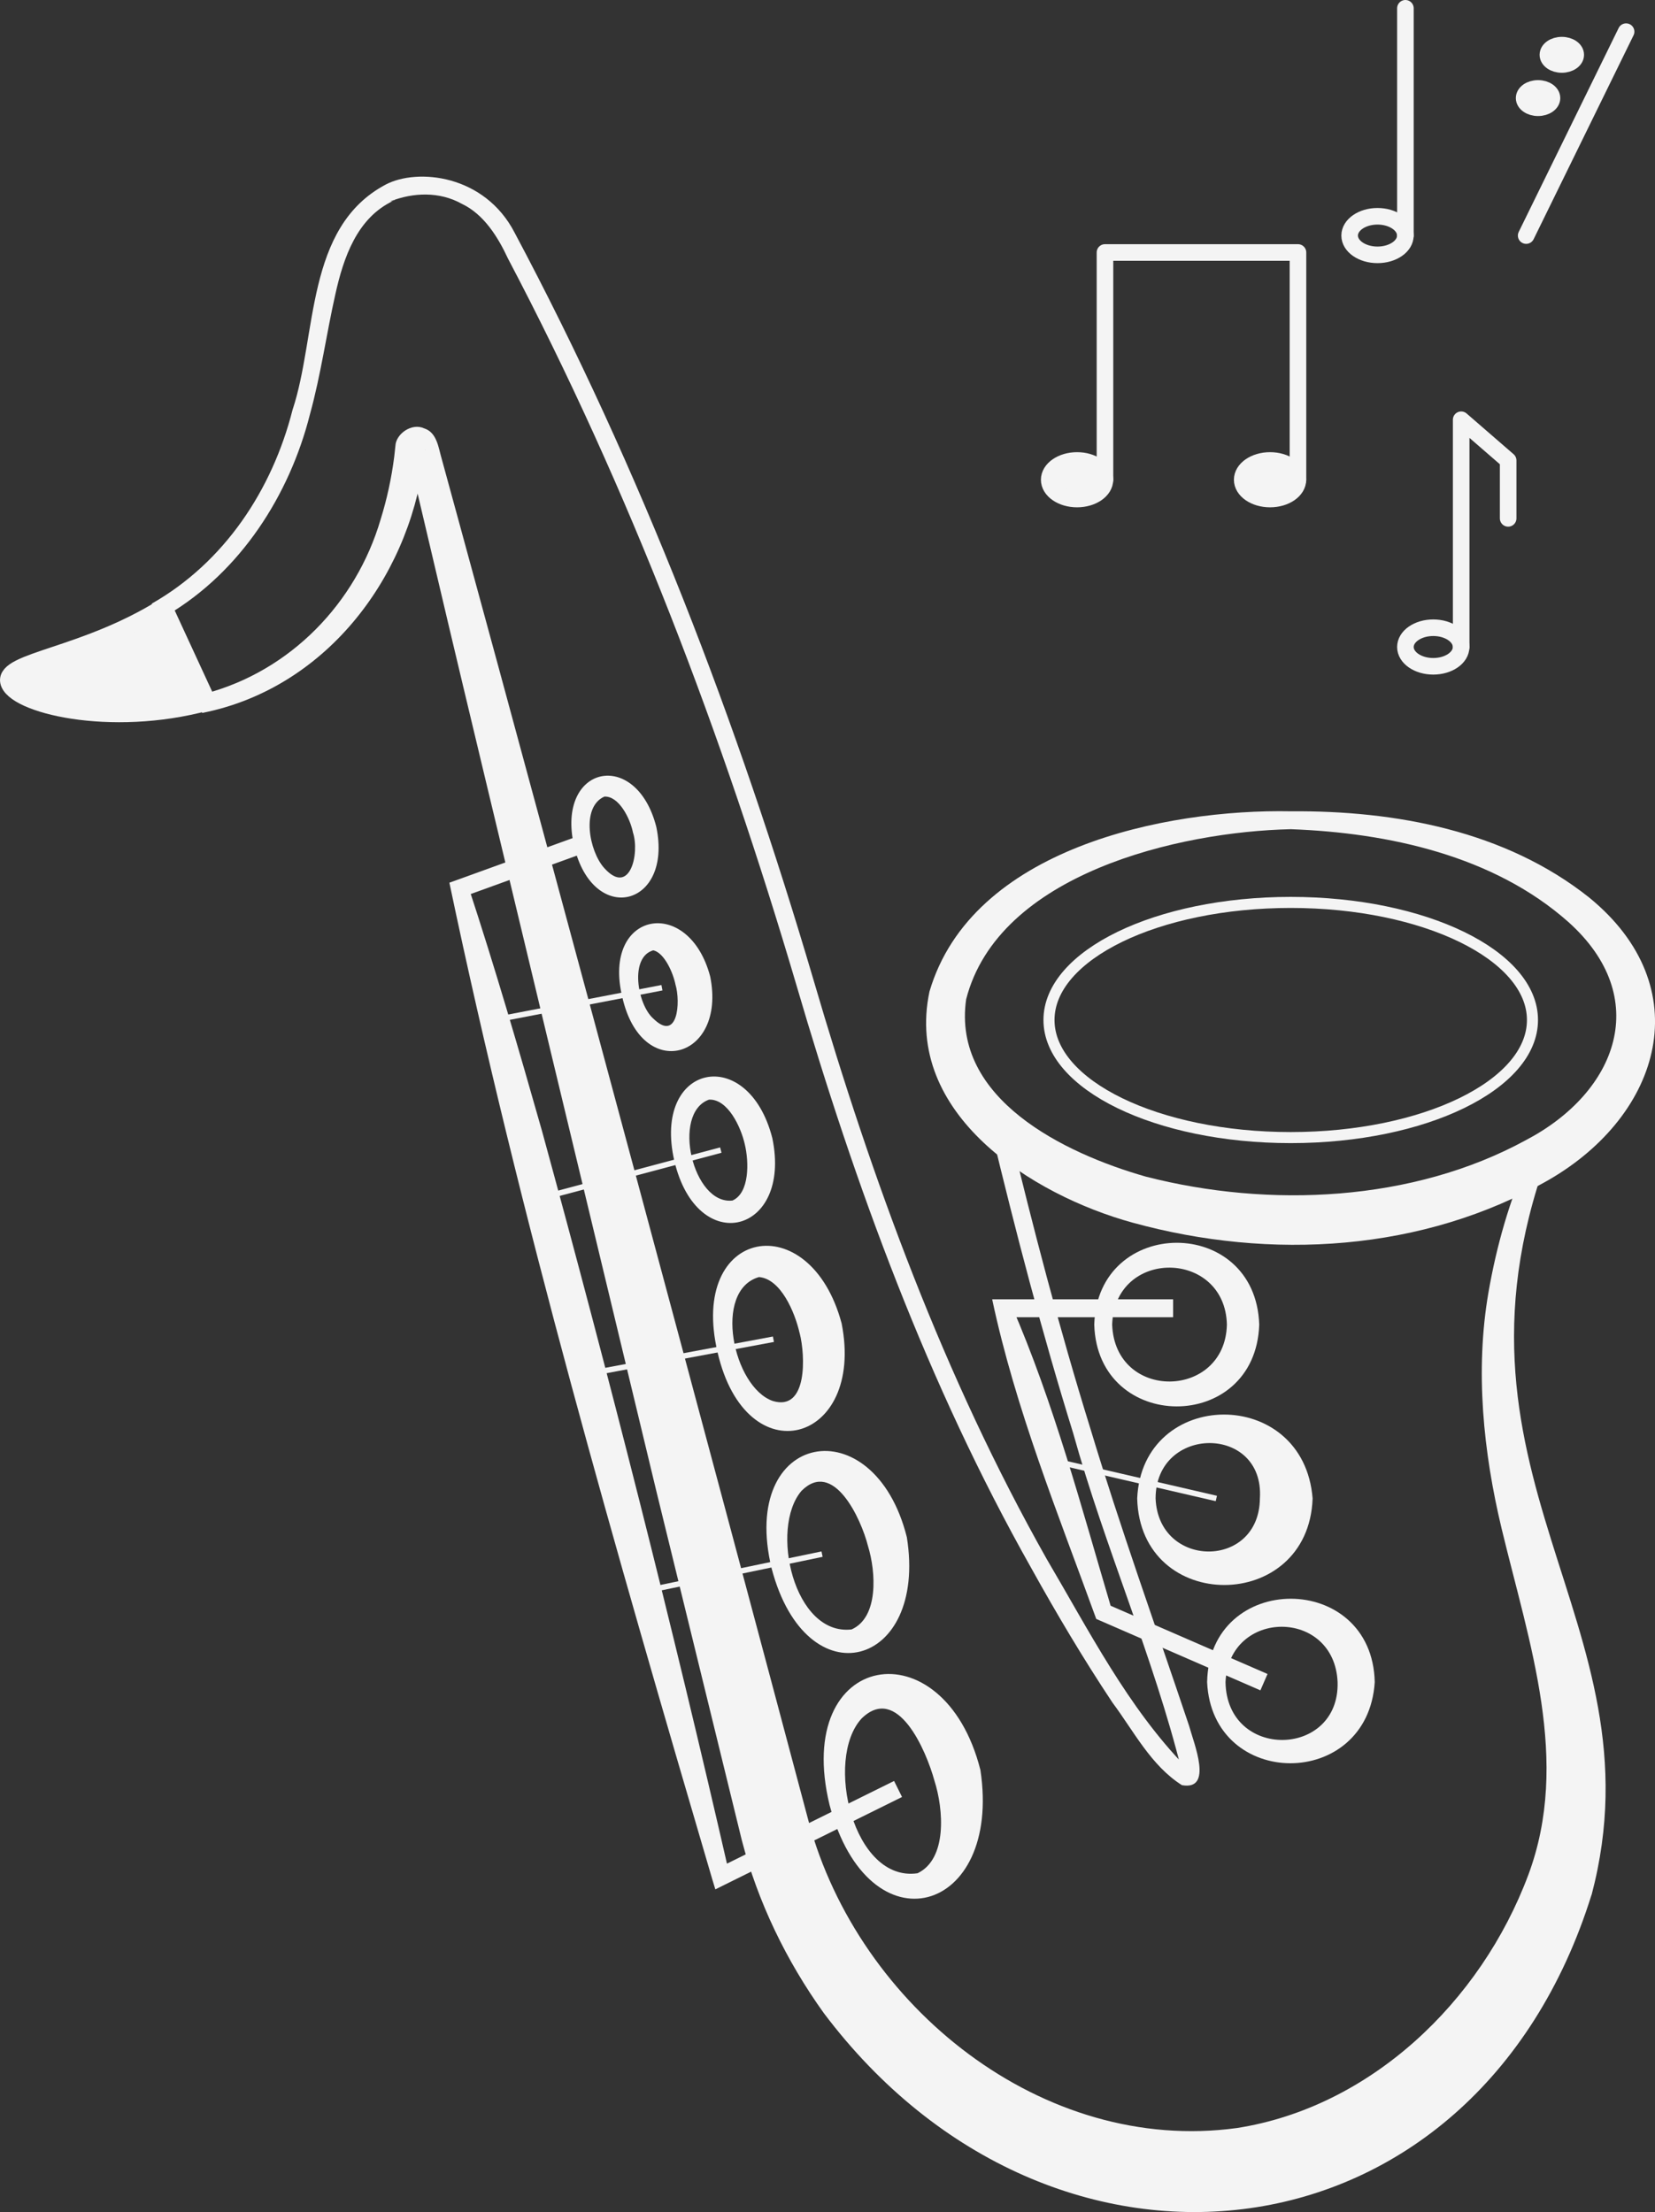<?xml version="1.0" encoding="UTF-8"?>
<svg id="Capa_2" data-name="Capa 2" xmlns="http://www.w3.org/2000/svg" viewBox="0 0 299.45 400.32">
  <rect x="0" y="0" width="299.45" height="400.32" fill="#333333" stroke="none"/>
  <defs>
    <style>
      .cls-1 {
        stroke-width: 2px;
      }

      .cls-1, .cls-2, .cls-3, .cls-4, .cls-5 {
        stroke: #f4f4f4;
      }

      .cls-1, .cls-2, .cls-3, .cls-5 {
        fill: none;
      }

      .cls-1, .cls-2, .cls-4, .cls-5 {
        stroke-miterlimit: 10;
      }

      .cls-3 {
        stroke-linecap: round;
        stroke-linejoin: round;
      }

      .cls-3, .cls-4, .cls-5 {
        stroke-width: 3px;
      }

      .cls-4, .cls-6 {
        fill: #f4f4f4;
      }

      .cls-6 {
        stroke-width: 0px;
      }
    </style>
  </defs>
  <g id="Capa_1-2" data-name="Capa 1">
    <g>
      <g>
        <path class="cls-4" d="M37.49,127.11c-17.61,4.79-35.15.42-35.96-3.75-.74-3.88,13.63-4.53,28-13.5l7.96,17.25Z"/>
        <path class="cls-6" d="M287.96,342.92c-21.11,67.65-97.49,76.43-138.91,21.38-6.78-9.46-11.92-20.07-14.83-31.28l-15.46-63.16c-5.62-23.35-32.93-136.93-37.83-157.75-1.64-7.04-4.88-20.64-6.51-27.63,0,0-.47-1.97-.47-1.97l-.21-.88c.3.99,1.48,1.51,2.41.96.5-.23.86-1,.83-1.26l-.31,2.1c-2.91,21.66-18.1,41.23-40.08,45.59-.67-1.45-8.47-18.37-9.13-19.78,13.12-7.47,21.79-20.56,25.47-35.06,4.49-13.52,2.26-33.02,16.84-40.77,5.74-3.03,17.93-1.83,23.36,8.73,22.86,42.94,40.34,88.58,54.06,135.18,10.62,36.3,23.6,71.83,42.2,104.82,7.61,12.91,14.71,26.89,25.19,37.63.19.14.32.2.39.24-.08-.04-.02-.02-.29-.03-.27.05-.53.16-.72.38-.24.34-.11.3-.14.11-5.1-20.58-13.92-40.5-19.64-61.1-5.62-18.11-10.42-36.48-14.85-54.92l-.98-4.09,3.48,2.38c28.89,20.27,68.75,21.62,99.18,3.9-23.46,60.06,20.14,86.37,6.97,136.27h0ZM276.53,339.3c7.68-20.63.19-41.8-4.84-62.7-3.3-13.8-4.82-28.55-2.37-42.73,1.46-8.42,3.83-16.74,7.31-24.52,0,0,2.25,2.03,2.25,2.03-30.83,16.54-70.24,14.05-98.9-5.96,0,0,2.49-1.7,2.49-1.7,4.42,18.37,9.19,36.66,14.79,54.71,5.46,18.12,11.84,35.84,17.89,53.89.87,3.22,4.43,11.77-1.3,10.74-5.61-3.56-8.73-9.81-12.55-14.92-5.28-7.94-10.13-16.11-14.74-24.42-18.68-33.13-31.82-69.07-42.46-105.45-13.37-45.34-30.16-89.63-52.19-131.48-1.8-3.87-4.34-8-8.34-9.9-4.04-2.26-8.8-2.08-12.95-.45.33.04.77-.15.98-.41l-.47.33c-6.51,3.07-8.98,10.23-10.46,16.93-1.6,7.09-2.6,14.49-4.6,21.73-3.7,14.61-12.54,28.38-25.67,36.2,0,0,.61-2.05.61-2.05l7.96,17.25-1.89-.88.07-.02c15.42-4.11,27.25-16.38,31.7-31.46,1.16-3.72,1.99-7.55,2.48-11.42l.21-1.92c.08-2.2,2.96-4.23,5.17-3.21,2.38.73,2.62,3.56,3.22,5.57.6,2.28,2.57,9.31,3.21,11.74,17.49,63.98,46.15,170.8,63.18,234.84,9.06,33.47,42.36,60.27,77.48,55.45,24.07-3.75,44.11-22.74,52.73-45.82h0Z"/>
        <path class="cls-2" d="M214.88,150.06c-18.19,3.3-32.82,11.26-39.65,21.49,3.17-9.91,22.37-19.1,39.65-21.49Z"/>
        <path class="cls-6" d="M233.56,150.06c-20.21.44-52.93,8.03-58.75,30.79-2.57,18.01,17.77,27.88,32.5,32.08,22.39,5.75,48.32,4.56,68.76-6.59,16.59-8.69,23-25.82,7.68-39.51-13.49-11.96-32.5-16.12-50.19-16.77h0ZM233.56,146.82c18.92-.15,38.82,3.53,54.01,15.63,19.8,16.19,13.13,39.2-7.28,51.04-22.82,13.09-50.38,14.64-75.34,7.78-18.28-5.01-41.46-19.73-36.77-41.84,7.64-25.95,42.75-33.05,65.38-32.61h0Z"/>
        <path class="cls-6" d="M118.75,149.64c3.03,14.47-11.42,18.05-14.88,3.46-3.33-14.63,11.22-17.78,14.88-3.46h0ZM114.52,150.63c-.5-2.51-2.55-6.62-5.17-6.47-4.28,1.91-2.74,9.89-.04,12.91,4.67,5.22,6.47-2.65,5.21-6.43h0Z"/>
        <path class="cls-6" d="M128.5,176.72c3.02,14.96-12.41,19.28-15.91,3.7-3.73-15.54,12.02-18.45,15.91-3.7h0ZM122.22,178.18c-.45-2.2-2.03-5.76-4.02-6.2-4.33,1.23-2.88,9.74-.05,12.3,4.5,4.46,5.02-2.95,4.07-6.1h0Z"/>
        <path class="cls-6" d="M139.74,205.96c3.61,17.31-13.57,21.76-17.73,4.12-4.04-17.67,13.35-21.24,17.73-4.12h0ZM134.77,207.12c-.7-3.16-3.09-8.27-6.48-8.12-6.83,2.42-2.95,19.1,4.24,18.26,3.11-1.37,2.99-7,2.24-10.14h0Z"/>
        <path class="cls-6" d="M152.28,239.49c4.28,21.7-17.26,27.78-22.45,5.22-5.29-22.55,16.73-26.58,22.45-5.22h0ZM144.68,241.26c-.86-3.8-3.41-9.83-7.35-10.15-8.4,2.41-4.69,19.94,2.51,22.43,6.27,1.89,5.9-8.15,4.85-12.28h0Z"/>
        <path class="cls-6" d="M164.08,278.18c3.78,23.63-18.13,29.68-24.46,5.68-6.02-24.97,18.51-29.36,24.46-5.68h0ZM157.06,279.82c-1.26-5.03-6.27-15.8-12.04-10.02-5.79,6.76-1.4,26.28,9.06,25.08,4.93-2.19,4.41-10.41,2.98-15.06h0Z"/>
        <path class="cls-6" d="M177.39,320.31c3.96,26.16-20.21,33.05-27.29,6.34-6.77-27.98,20.65-32.58,27.29-6.34h0ZM169.07,322.24c-1.49-5.44-6.69-17.62-13.19-11.23-6.74,7.36-1.52,29.69,10.14,27.99,5.41-2.59,4.7-11.61,3.05-16.76h0Z"/>
        <path class="cls-6" d="M227.84,239.71c-.65,19.81-29.27,19.67-29.85,0,.58-19.67,29.2-19.81,29.85,0h0ZM221.99,239.71c-.32-13.56-20.26-13.92-20.76,0,.51,13.92,20.45,13.55,20.76,0h0Z"/>
        <path class="cls-6" d="M237.5,271.18c-.74,20.82-31.2,20.93-31.74,0,.89-20.05,30.13-20.45,31.74,0h0ZM227.96,271.18c.87-13.39-18.87-13.35-18.87,0,.51,12.74,18.75,12.85,18.87,0h0Z"/>
        <path class="cls-6" d="M248.74,304.42c-1.25,19.61-29.4,19.52-30.33,0,.39-20.16,29.91-20.1,30.33,0h0ZM242.02,304.42c-.56-13.37-19.66-13.36-20.28,0,.25,14.18,20.66,13.71,20.28,0h0Z"/>
        <path class="cls-6" d="M106,154.25l-22.29,8.07,1.01-1.94c4.82,14.67,9.14,29.47,13.35,44.3,12.21,44.61,23.59,89.44,33.91,134.53,0,0-2.28-1.04-2.28-1.04l32.07-15.87,1.44,2.9-32.07,15.87-1.71.85-.57-1.88c-17.52-59.64-34.8-119.43-47.55-180.3,0,0,1.31-.47,1.31-.47l22.29-8.07,1.1,3.04h0Z"/>
        <line class="cls-2" x1="89.44" y1="184.59" x2="119.77" y2="178.75"/>
        <line class="cls-2" x1="97.95" y1="216.79" x2="130.42" y2="208.13"/>
        <line class="cls-2" x1="106.36" y1="248.63" x2="139.94" y2="242.36"/>
        <line class="cls-2" x1="116.75" y1="287.91" x2="148.74" y2="281.25"/>
        <path class="cls-6" d="M228.05,305.9l-29.08-12.65-.62-.27c-6.92-19.07-14.6-37.95-18.83-57.84,0,0,1.96,0,1.96,0h30.78v3.24h-30.78l1.54-2.12c7.71,17.76,12.64,36.48,18.13,55.01,0,0-.89-.98-.89-.98l29.08,12.65-1.29,2.97h0Z"/>
        <line class="cls-2" x1="220.08" y1="271.18" x2="190.58" y2="264.35"/>
        <ellipse class="cls-1" cx="233.54" cy="184.59" rx="43.74" ry="21.28"/>
      </g>
      <polyline class="cls-3" points="199.93 86.82 199.93 45.69 234.85 45.69 234.85 86.82"/>
      <ellipse class="cls-4" cx="194.88" cy="86.82" rx="5.04" ry="3.49"/>
      <ellipse class="cls-4" cx="229.8" cy="86.82" rx="5.04" ry="3.49"/>
      <line class="cls-3" x1="254.29" y1="42.63" x2="254.29" y2="1.5"/>
      <ellipse class="cls-5" cx="249.24" cy="42.63" rx="5.04" ry="3.49"/>
      <polyline class="cls-3" points="264.38 117.09 264.38 75.96 272.88 83.33 272.88 93.81"/>
      <ellipse class="cls-5" cx="259.33" cy="117.09" rx="5.04" ry="3.49"/>
      <line class="cls-3" x1="276.14" y1="42.63" x2="294.22" y2="5.73"/>
      <ellipse class="cls-4" cx="282.59" cy="9.92" rx="2.52" ry="1.75"/>
      <ellipse class="cls-4" cx="278.29" cy="17.75" rx="2.52" ry="1.75"/>
    </g>
  </g>
</svg>